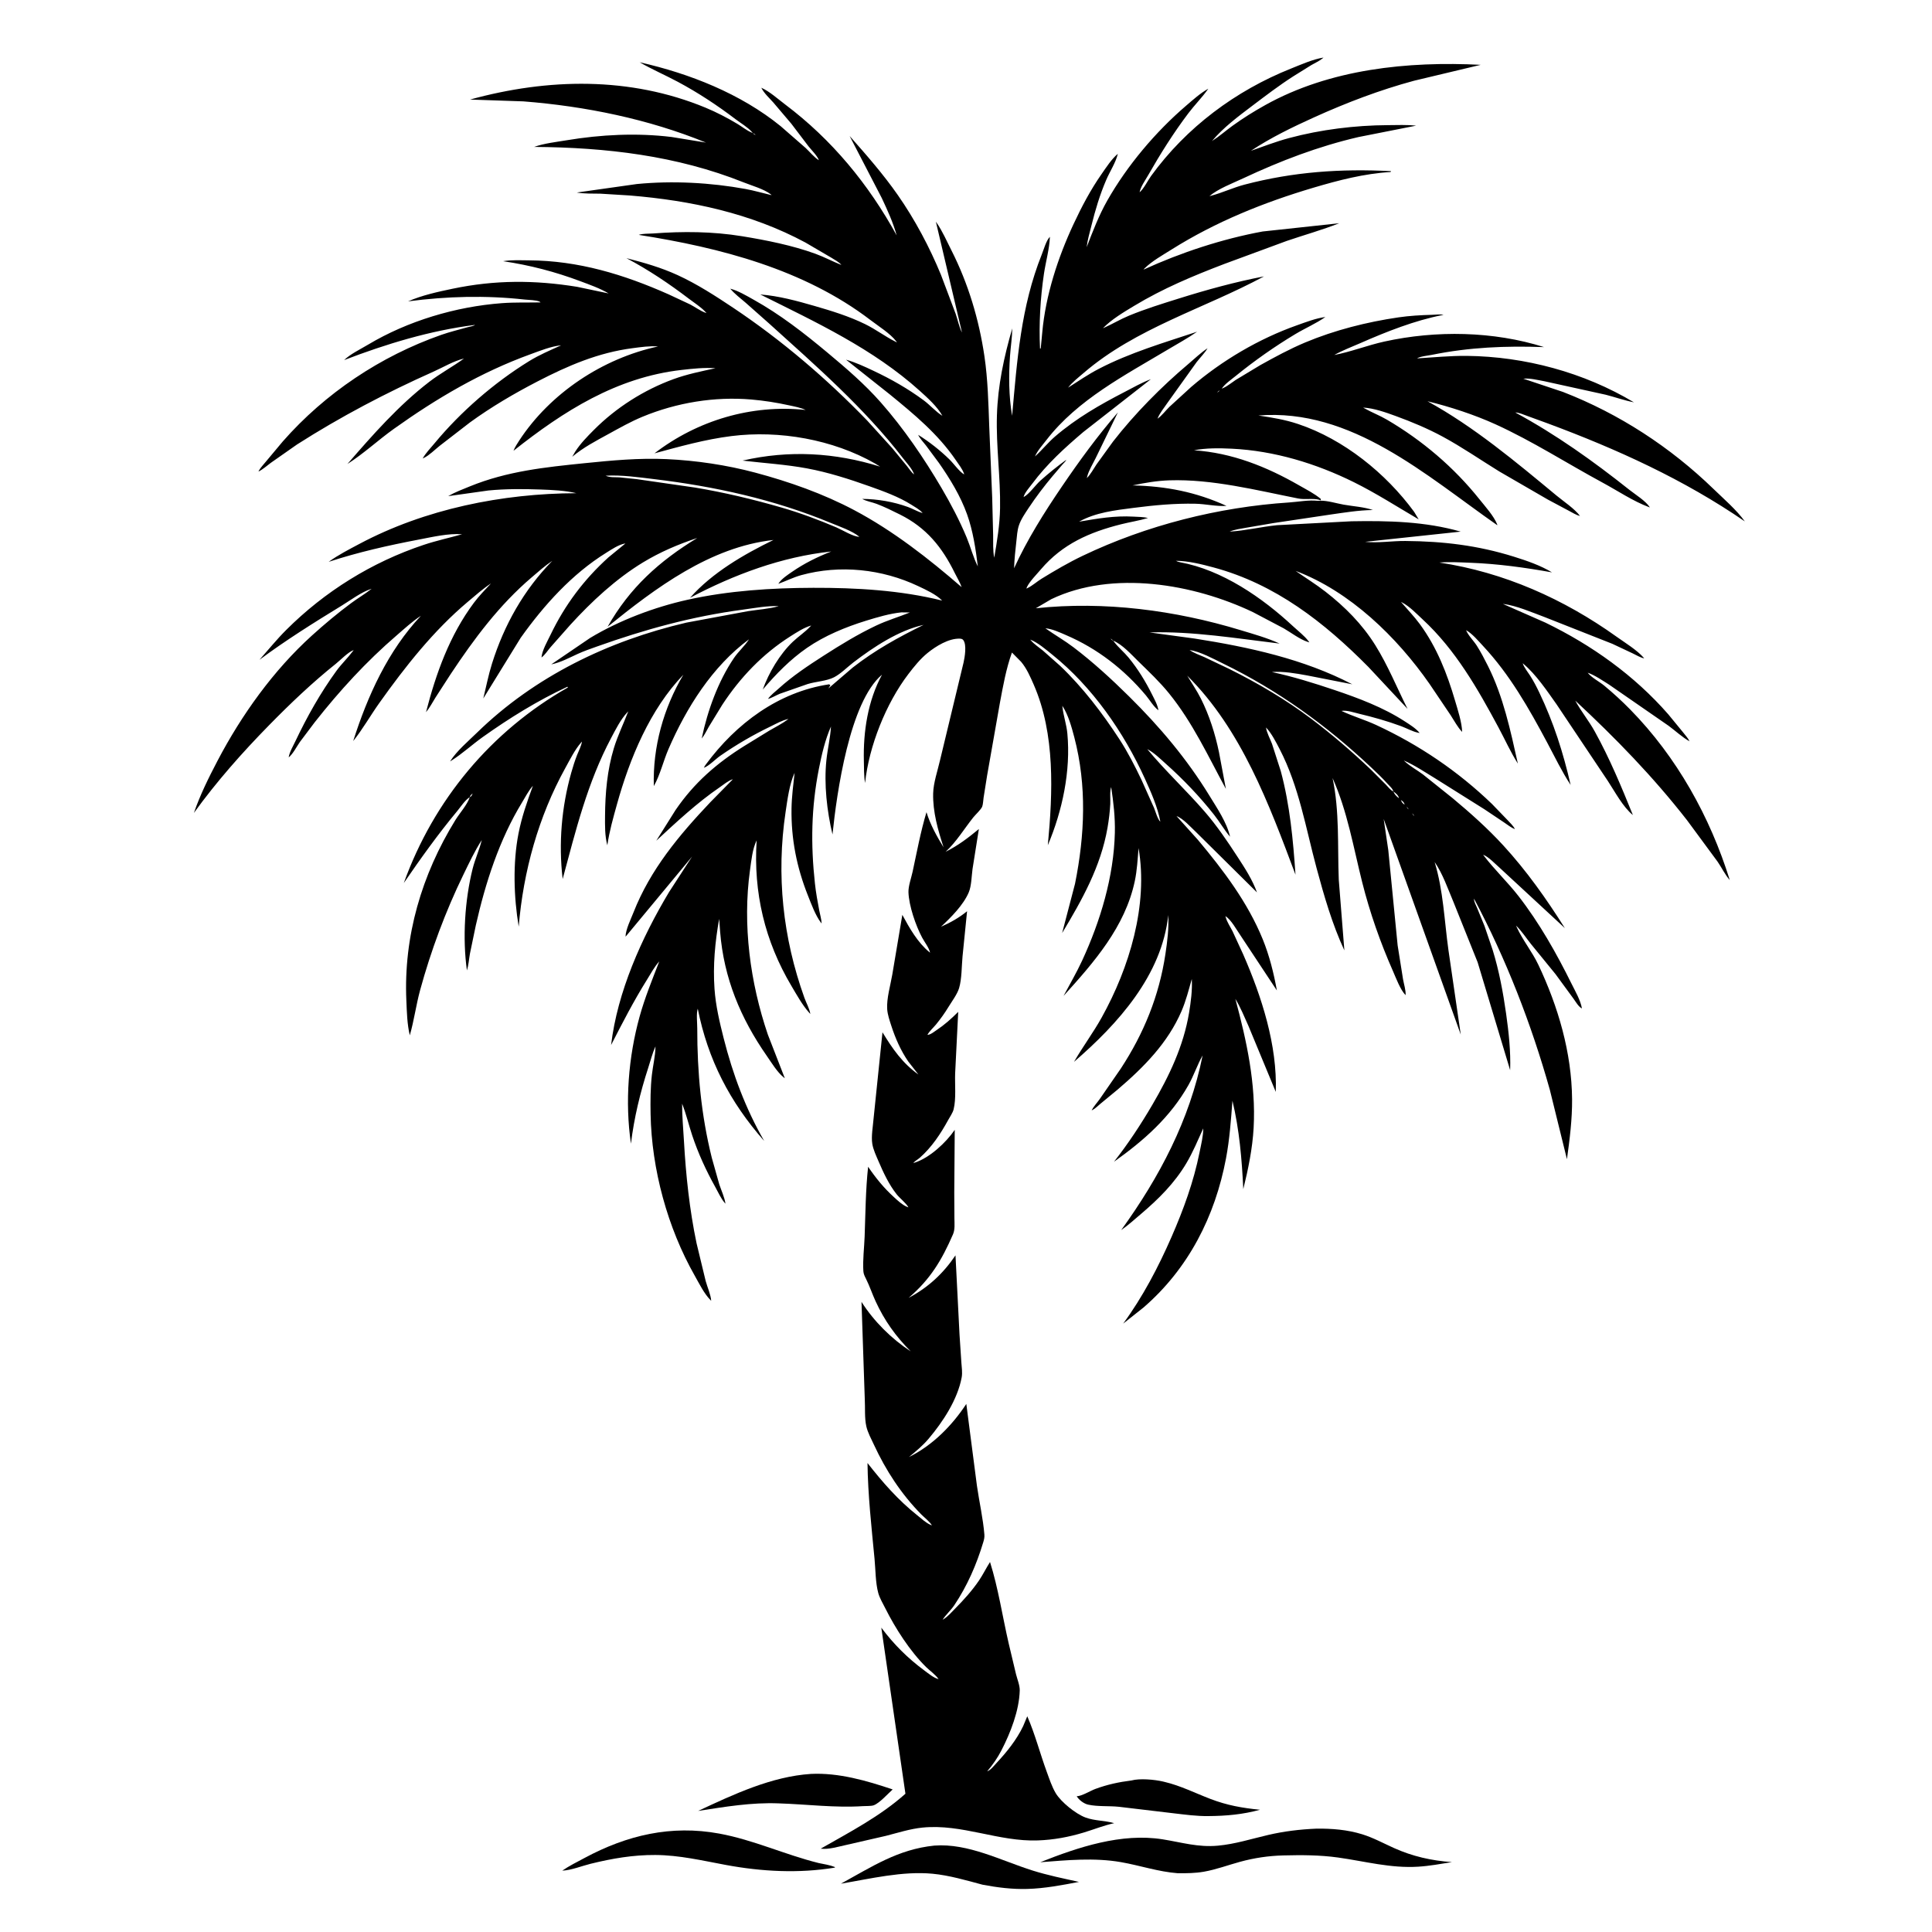 <svg version="1.1" xmlns="http://www.w3.org/2000/svg" style="display: block;" viewBox="0 0 2048 2048" width="1024" height="1024">
<path transform="translate(0,0)" fill="rgb(255,255,255)" d="M 0 0 L 0 2048 L 2048 2048 L 2048 0 L 0 0 z"/>
<path transform="translate(0,0)" fill="rgb(0,0,0)" d="M 1402.96 61.023 L 1404.99 60.028 L 1402.96 61.023 z"/>
<path transform="translate(0,0)" fill="rgb(0,0,0)" d="M 1402.96 61.023 L 1401.79 62.011 C 1398.42 64.802 1393.94 66.713 1390.17 68.932 L 1370.84 80.971 C 1355.88 90.561 1341.69 101.415 1327.51 112.121 C 1312.74 123.28 1296.7 135.218 1284.76 149.504 C 1292.4 144.67 1299.13 138.688 1306.43 133.395 C 1317.5 125.365 1329.31 118.014 1341.25 111.362 C 1409.92 73.121 1492.41 64.795 1569.64 68.72 L 1498.86 85.607 C 1462.59 95.4 1427.42 108.822 1393.21 124.29 C 1370.29 134.657 1346.98 145.929 1325.99 159.88 C 1339.43 155.17 1352.69 150.042 1366.47 146.35 C 1400.16 137.32 1436.35 132.855 1471.19 132.656 C 1481.12 132.599 1491.25 132.119 1501.13 133.204 L 1440.02 145.286 C 1397.16 155.251 1357.45 170.481 1317.72 189.082 C 1306.68 194.248 1291.21 200.077 1282.04 207.939 L 1280.01 208.995 L 1282.04 207.939 L 1283.95 207.451 C 1295.86 204.294 1307.24 198.856 1319.29 195.7 C 1371.21 182.096 1421.31 178.683 1474.64 181.435 L 1474 182.353 C 1446.07 184.011 1418.88 191.08 1392.14 199.013 C 1339.42 214.661 1288.61 235.142 1241.94 264.476 C 1232.61 270.339 1221.08 276.801 1213.23 284.543 L 1212.17 285.833 L 1211.01 286.765 L 1212.17 285.833 C 1251.68 267.74 1295.66 253.247 1338.47 245.382 L 1419.63 236.637 C 1401.6 243.763 1382.6 249.054 1364.24 255.307 L 1297.88 279.772 C 1264.46 292.557 1232.9 305.712 1202.15 324.284 C 1191.05 330.984 1178.15 338.633 1169.17 347.938 L 1168.08 348.872 L 1169.17 347.938 L 1170.81 347.215 C 1179.66 343.243 1187.87 338.283 1196.92 334.558 C 1214.17 327.457 1231.7 322.058 1249.48 316.479 C 1279.15 307.172 1309.35 298.854 1339.9 292.984 C 1276.5 327.16 1204.18 347.663 1148.81 395.28 C 1143.19 400.116 1136.74 405.069 1132.2 410.931 L 1131.18 411.995 L 1132.2 410.931 C 1143.01 404.056 1153.48 396.857 1164.88 390.939 C 1197.73 373.884 1233.95 363.217 1268.99 351.633 C 1259.02 358.568 1248.4 364.326 1237.99 370.55 C 1192.56 397.7 1142.27 423.685 1109.31 466.374 C 1105.12 471.801 1099.87 477.556 1097.09 483.839 L 1096 485 L 1095.2 485.995 L 1096 485 L 1097.09 483.839 L 1097.79 483.215 C 1105.01 476.679 1110.98 469.09 1118.42 462.692 C 1141 443.301 1165.84 429.075 1192.13 415.5 C 1201.38 410.721 1210.21 405.588 1220.01 401.941 L 1148.38 457.937 C 1128.59 474.762 1109.9 491.745 1094.29 512.649 C 1091.47 516.429 1086.08 522.333 1085.03 526.946 L 1084.19 527.995 L 1085.03 526.946 C 1091.04 523.781 1097.65 514.141 1102.95 509.401 C 1111.68 501.593 1120.84 494.255 1130.32 487.386 C 1129.63 489.109 1127.54 490.928 1126.32 492.337 L 1115.87 504.572 C 1106.84 515.355 1098.21 526.69 1090.44 538.411 C 1086.64 544.135 1082.14 550.636 1080 557.208 C 1078.29 562.429 1077.99 568.478 1077.37 573.927 C 1076.29 583.393 1075.28 592.838 1074.97 602.365 C 1088.83 572.001 1106.93 543.282 1125.66 515.73 C 1144.35 488.254 1163.26 462.36 1184.99 437.172 L 1161.48 485.591 C 1158.5 491.675 1154.23 498.512 1152.52 504.998 L 1152.08 506.801 L 1151.15 507.995 L 1152.08 506.801 C 1155.99 503.057 1159.25 496.846 1162.33 492.308 L 1179.92 468 C 1203.15 438.196 1231.09 409.975 1259.94 385.623 C 1266.54 380.05 1272.83 373.933 1280.05 369.164 C 1276.86 374.556 1272.24 379.001 1268.41 383.956 L 1237.35 427.333 C 1233.96 432.427 1229.11 438.147 1227.03 443.818 L 1226.01 444.995 L 1227.03 443.818 C 1231.32 440.935 1235.76 435.103 1239.5 431.405 L 1262.75 410.133 C 1295.41 382.135 1334.42 359.096 1375 344.759 C 1384.74 341.318 1394.68 337.436 1404.96 336.031 C 1395.25 342.847 1383.48 347.946 1373.2 354.105 C 1351.23 367.274 1329.67 382.449 1309.8 398.618 C 1305.14 402.404 1298.34 407.034 1295.1 411.995 L 1294 413 L 1292.96 413.947 C 1291.73 414.278 1291.15 415.118 1290.25 415.995 C 1291.38 415.635 1292.1 414.731 1292.96 413.947 L 1294 413 L 1295.1 411.995 L 1296.79 411.257 C 1301.43 409.147 1305.65 405.555 1309.9 402.755 L 1336 387.031 C 1351.41 378.452 1367.22 369.878 1383.5 363.053 C 1414.68 349.974 1449 341.301 1482.38 336.432 C 1494.35 334.686 1506.25 334.029 1518.32 333.706 C 1521.89 333.61 1526.82 332.899 1530.22 333.744 L 1529.04 333.968 C 1499.64 339.754 1469.79 351.55 1442.44 363.553 C 1433.12 367.646 1423.22 371.337 1414.35 376.32 C 1432.17 372.926 1449.6 366.004 1467.44 362.074 C 1522.33 349.986 1583.05 350.986 1636.78 367.947 C 1596.24 366.493 1557.62 368.06 1517.76 376.166 C 1514.06 376.918 1505.14 377.806 1502.13 379.92 C 1519.58 378.885 1537.29 377.058 1554.77 377.246 C 1616.37 377.907 1679.07 394.764 1732.03 426.478 C 1721.98 424.538 1712.13 420.984 1702.19 418.445 L 1637.25 404.161 C 1630.37 402.955 1621.7 400.657 1614.78 401.438 L 1656.91 415.502 C 1716.46 438.643 1770.59 473.928 1816.42 518.35 C 1827.34 528.943 1840.81 540.488 1849.59 552.711 C 1784.91 508.273 1714.36 476.231 1641 448.947 L 1618.49 440.738 C 1614.76 439.41 1610.24 437.304 1606.24 437.242 L 1604.01 436.128 L 1606.24 437.242 C 1649.66 460.785 1688.64 488.61 1727.28 519.291 C 1733.69 524.375 1744.71 531.098 1748.95 537.912 L 1748.1 537.611 C 1731.39 531.449 1714.69 520.183 1698.94 511.68 C 1661.14 491.258 1624.33 467.539 1585.23 449.756 C 1563.05 439.668 1536.98 431.124 1513.18 425.33 C 1562.13 452.112 1607.2 489.883 1650.04 525.378 C 1657.61 531.649 1669.09 539.19 1674.86 546.931 C 1670.91 546.075 1666.68 543.34 1663.06 541.451 L 1640.87 529.609 L 1589.28 499.744 C 1569.28 487.414 1549.77 473.913 1529.1 462.748 C 1513.29 454.215 1496.36 447.147 1479.5 440.997 C 1468.9 437.127 1456.36 432.652 1445 432.051 L 1444.01 431.25 L 1445 432.051 L 1446.48 432.893 C 1454.21 437.256 1462.56 440.391 1470.27 444.914 C 1507.71 466.878 1541.28 495.395 1568.33 529.315 C 1574.46 536.998 1583.36 546.746 1587.02 555.764 L 1587.24 556.795 C 1511.67 504.007 1432.63 432.495 1333.91 440.452 C 1348.54 442.63 1362.03 444.776 1376.13 449.5 C 1424.42 465.678 1469.1 501.677 1499.03 542.549 L 1503.86 550.551 C 1481.29 537.332 1458.56 522.72 1435.15 511.137 C 1394.9 491.226 1350.73 477.814 1305.74 475.634 C 1292.63 474.999 1278.62 474.816 1265.69 477.32 C 1305.85 480.003 1342.5 494.61 1377.12 514.513 C 1384.81 518.936 1393.41 523.227 1400.2 528.964 L 1400 530.303 L 1398.51 529.837 C 1391.84 527.94 1383.44 529.869 1376.19 528.434 C 1331.85 519.666 1285.09 507.713 1239.7 509.165 C 1226.63 509.583 1213.36 511.833 1200.59 514.544 C 1236.18 515.375 1267.64 521.477 1300.14 536.26 C 1289.56 537.01 1278.06 534.224 1267.27 533.985 C 1245.1 533.496 1223.58 535.54 1201.62 538.367 C 1182.03 540.891 1161.48 543.181 1143.88 552.992 C 1163.67 549.669 1181.28 546.513 1201.5 547.645 C 1206.58 547.929 1211.98 547.918 1216.94 549.074 C 1207.61 551.919 1197.93 553.348 1188.48 555.724 C 1154.88 564.168 1126.33 576.653 1103.46 603.453 C 1098.97 608.712 1091.67 616.126 1088.62 622.224 L 1088.04 623.953 L 1087.12 624.825 L 1088.04 623.953 L 1089.37 623.316 C 1094.51 620.78 1099.17 616.517 1104.09 613.487 C 1118.13 604.854 1132.71 596.32 1147.58 589.214 C 1215.4 556.79 1291.58 537.526 1366.51 532.624 C 1376.61 531.963 1387.12 529.77 1397 530.887 L 1399.73 530.737 C 1407.36 530.658 1416.75 533.601 1424.35 534.955 C 1434.18 536.706 1445.93 537.359 1455.31 540.641 C 1439.95 540.858 1425.25 543.341 1410.09 545.487 L 1349.59 554.529 L 1320.85 559.437 C 1315.35 560.416 1308.62 561.323 1303.5 563.519 C 1320.05 562.562 1337 558.422 1353.64 556.719 L 1432.63 552.574 C 1471.37 551.883 1510.86 552.769 1548.4 563.541 L 1447.07 574.368 C 1460.88 575.825 1475.68 573.338 1489.71 573.455 C 1529.77 573.787 1566.35 578.082 1604.75 590.091 C 1618.38 594.352 1632.93 599.306 1645.17 606.741 C 1616.29 601.593 1587.9 597.674 1558.52 596.539 C 1547.74 596.122 1536.5 595.469 1525.75 596.322 C 1594.08 606.558 1657.77 634.936 1713.72 674.999 C 1722.68 681.412 1735.1 688.928 1742.33 697.137 L 1742.87 697.889 C 1738.85 697.081 1734.51 694.438 1730.81 692.654 L 1709.14 682.46 L 1637.35 654.13 C 1623.65 649.063 1607.56 641.93 1593.11 640.138 L 1590.01 639.005 L 1593.11 640.138 L 1594.59 640.818 L 1638.14 659.982 C 1687.31 683.831 1732.35 715.902 1768.39 757.145 L 1783.87 776 C 1786.19 779.013 1789.38 782.405 1791 785.812 C 1783.31 781.596 1775.99 774.666 1768.86 769.425 L 1705.71 725.743 C 1698.54 721.294 1690.97 715.928 1683.03 713.082 L 1681.09 711.932 L 1680.02 711.186 L 1681.09 711.932 L 1683.03 713.082 C 1686.8 718.171 1695.58 722.669 1700.61 726.846 C 1710.16 734.768 1719.43 743.268 1728.11 752.121 C 1777.49 802.448 1812.71 865.787 1833.62 932.861 C 1828.78 927.576 1824.9 919.412 1820.71 913.393 L 1788.35 869.486 C 1752.3 823.274 1712.69 782.529 1669.84 742.689 C 1675.9 753.963 1684.28 764.082 1690.52 775.381 C 1706.39 804.104 1718.63 833.626 1730.93 863.978 C 1720.49 855.601 1711.8 839.129 1704.38 827.858 L 1650.03 746.632 C 1640.05 732.526 1628.1 714.736 1614.78 703.637 L 1614.09 703.081 L 1613.07 701.933 L 1612.24 701.005 L 1613.07 701.933 L 1614.09 703.081 C 1615.64 707.632 1619.45 712.262 1622.06 716.341 C 1625.73 722.091 1628.8 728.001 1631.73 734.147 C 1646.94 766.04 1657.04 797.69 1664.94 832.071 C 1655.6 817.874 1648.04 802.088 1640.04 787.097 C 1620.75 750.932 1600.36 714.994 1572.2 684.866 C 1567.05 679.347 1560.66 671.667 1554.11 668.023 L 1553.07 666.946 L 1552.17 666.105 L 1553.07 666.946 L 1554.11 668.023 C 1556.2 673.388 1562.27 679.423 1565.47 684.458 C 1569.82 691.3 1573.64 698.664 1577.27 705.904 C 1593.59 738.418 1601.12 774.213 1609 809.427 C 1601.2 797.102 1595.44 784.148 1588.57 771.343 C 1566.43 730.094 1542.87 688.794 1508.21 656.728 C 1501.76 650.759 1494.29 642.884 1486.57 638.812 L 1485.11 638.084 L 1483.96 637.053 L 1482.26 636.005 L 1483.96 637.053 L 1485.11 638.084 C 1491.83 645.934 1499.09 653.392 1505.2 661.739 C 1523.13 686.221 1534.05 714.118 1542.52 743.065 C 1545.34 752.695 1549.69 765.82 1549.92 775.859 C 1545.08 770.84 1541.64 764.089 1537.8 758.24 L 1515.4 725.013 C 1480.77 675.297 1430.98 626.819 1373.42 605.184 C 1383.92 612.556 1394.86 619.275 1404.99 627.159 C 1425.75 643.32 1443.9 661.541 1457.9 683.969 C 1471.24 705.326 1480.76 728.969 1492.05 751.423 L 1450.55 706.992 C 1403.75 659.672 1351.91 619.147 1286.5 601.534 C 1273.85 598.128 1259.65 594.549 1246.5 594.479 C 1247.92 595.184 1249.22 595.689 1250.79 595.975 C 1295.55 604.133 1338.05 633.507 1370.8 663.965 C 1376 668.802 1382.84 674.037 1387.05 679.652 L 1387.98 680.934 L 1386.31 680.448 C 1377.85 677.776 1368.7 670.639 1360.86 666.104 L 1328.22 648.906 C 1265.41 618.964 1179.49 604.038 1114.47 635.124 L 1097.98 644.794 C 1170.55 637.019 1245.66 646.874 1315.23 668.036 C 1329.13 672.263 1343.24 676.164 1356.47 682.216 C 1311.08 676.804 1264.26 668.965 1218.49 670.39 L 1266.44 676.909 C 1323.71 685.91 1381.74 698.446 1433.47 725.369 L 1385.49 715.965 C 1373.58 713.806 1360.34 711.445 1348.22 712.378 C 1370.71 717.225 1392.68 724.054 1414.47 731.4 C 1440.12 740.048 1466.46 749.922 1489.25 764.762 C 1494.6 768.246 1500.83 772.046 1504.9 777.005 L 1503.23 776.687 C 1497.26 775.464 1491.23 771.985 1485.48 769.859 C 1470.69 764.395 1455.66 760.165 1440.33 756.515 C 1434.77 755.192 1427.67 752.65 1422 753.598 C 1433.79 759.213 1446.75 762.95 1458.74 768.5 C 1504.26 789.586 1545.45 817.451 1581.61 852.284 L 1598.06 869.33 C 1600.61 872.111 1604.27 875.499 1605.87 878.875 C 1602.01 877.528 1597.96 874.203 1594.53 871.916 L 1573.4 857.774 L 1521.36 825.116 C 1510.64 818.614 1499.58 811.15 1488.12 806.125 L 1486.09 804.911 L 1485.01 804.143 L 1486.09 804.911 L 1488.12 806.125 L 1489.18 807.136 C 1494.71 812.3 1502.24 816.342 1508.37 820.921 L 1539.84 846.111 C 1558.53 861.66 1577.08 878.238 1593.53 896.159 C 1618.33 923.185 1639.29 952.878 1658.82 983.841 L 1589.81 919.989 C 1585.04 915.871 1578.02 908.247 1572.15 906.043 L 1571.15 905.067 L 1572.15 906.043 L 1572.83 906.953 C 1584.13 921.781 1597.88 934.798 1609.43 949.585 C 1631.63 978.026 1650.02 1010.7 1666 1043 C 1669.97 1051.02 1675.38 1060.17 1676.91 1068.98 C 1673.38 1067.36 1670.33 1061.89 1667.99 1058.67 L 1648.94 1032.66 L 1622.99 1000.82 C 1617.77 994.324 1613.08 986.957 1607.09 981.173 L 1606.08 979.927 L 1605.25 979.005 L 1606.08 979.927 L 1607.09 981.173 L 1607.87 982.951 C 1614.13 996.696 1624.14 1008.84 1630.69 1022.65 C 1651.7 1066.95 1666.05 1115.81 1666.47 1165.11 C 1666.65 1186.37 1663.95 1207.77 1661.02 1228.8 L 1642.89 1155.24 C 1623.41 1085.86 1596.43 1016.24 1562.5 952.6 C 1562.5 956.067 1564.36 959.071 1565.7 962.228 L 1573.63 981.551 L 1582.35 1007.21 C 1589.08 1029.02 1593.35 1051.99 1596.54 1074.56 C 1599.32 1094.29 1601.52 1114.48 1600.82 1134.43 L 1566.37 1020.09 L 1540.63 955.897 C 1534.64 941.844 1529.48 926.393 1520.78 913.804 C 1529.97 943.97 1531.06 975.906 1535.39 1007 L 1548.46 1096.69 L 1466.76 868.146 L 1471.66 901.321 L 1481.56 1002.18 L 1487.27 1038.02 C 1488.19 1043.27 1490.34 1049.66 1489.98 1054.95 C 1484.3 1049.02 1479.93 1036.96 1476.58 1029.37 C 1463.23 999.167 1452.03 967.232 1443.97 935.169 C 1434.69 898.293 1428.24 859.663 1412.56 824.756 C 1420.1 860.074 1417.75 896.591 1419.15 932.479 L 1425.08 1007.45 C 1412.21 979.771 1403.5 949.483 1395.58 920.065 C 1384.08 877.355 1377.05 833.858 1356.52 794.172 C 1352.52 786.445 1347.99 777.506 1342.04 771.138 L 1341.19 770.005 L 1342.04 771.138 C 1342.69 776.516 1346.45 783.34 1348.38 788.5 L 1357.7 817.489 C 1367.33 853.379 1370.76 890.288 1373.28 927.215 C 1345.34 852.729 1316.06 773.384 1258.52 716.256 C 1263.37 724.345 1268.73 732.056 1272.97 740.5 C 1281.94 758.344 1288.09 777.727 1292.15 797.254 L 1299.48 836.26 C 1280.64 801.558 1264.37 766.081 1239.3 735.096 C 1229.49 722.965 1217.99 712.107 1206.84 701.22 C 1199.27 693.829 1189.83 683.187 1180.04 679.116 C 1179.13 678.315 1178.38 677.398 1177.22 677.033 C 1178.16 677.923 1178.77 678.75 1180.04 679.116 L 1181.13 680.576 C 1185.64 686.464 1191.59 691.317 1196.32 697.063 C 1206.19 709.035 1214.52 722.647 1221.39 736.513 C 1223.98 741.738 1227.07 747.088 1227.96 752.902 C 1223.18 749.568 1218.63 741.848 1214.8 737.253 C 1191.65 709.546 1163.21 687.461 1130.02 673.232 C 1123.24 670.328 1115.57 666.662 1108.16 666.02 L 1106.01 665.038 L 1108.16 666.02 L 1108.83 666.498 C 1118.52 673.276 1128.56 679.018 1138.06 686.234 C 1158.91 702.079 1178.23 719.847 1196.85 738.237 C 1229.45 770.452 1258.15 804.45 1282.13 843.591 C 1290.06 856.534 1300.61 872.003 1303.9 886.955 C 1297.74 879.709 1292.89 871.21 1286.98 863.705 C 1271.7 844.296 1254.1 825.899 1235.66 809.493 C 1229.67 804.163 1223.27 797.785 1216.14 794.099 L 1215 793 L 1214.01 792.11 L 1215 793 L 1216.14 794.099 C 1235.21 817.114 1257.33 837.658 1276.9 860.222 C 1289.98 875.307 1301.14 891.84 1312 908.549 C 1319.8 920.528 1327.55 932.45 1332.45 945.975 L 1267.97 882.164 C 1262.32 876.942 1254.27 867.618 1247.16 865.081 L 1246.07 864.051 L 1247.16 865.081 L 1269.72 890.143 C 1296.77 922.432 1322.56 956.422 1338.58 995.713 C 1345.54 1012.79 1350.31 1031.74 1353.53 1049.91 L 1314.98 991.615 C 1310.62 985.357 1305.29 975.218 1299 971.083 L 1298.16 970.005 L 1299 971.083 L 1299.4 972.585 C 1300.78 977.532 1304.17 982.465 1306.51 987.073 L 1317.85 1011.71 C 1337.4 1056.4 1354.12 1108 1352.37 1157.43 L 1323.38 1087.47 C 1319.08 1077.9 1314.97 1067.77 1309.52 1058.81 C 1321.55 1103.59 1331.49 1148.84 1328.9 1195.56 C 1327.69 1217.41 1323.17 1239.32 1317.94 1260.52 C 1316.45 1228.95 1313.79 1197.62 1306.44 1166.81 C 1304.86 1187.45 1303.47 1207.49 1299.63 1227.89 C 1288.03 1289.44 1259.76 1344.93 1212.04 1386.12 L 1190.61 1403.08 C 1211.33 1374.86 1228 1342.99 1241.98 1310.95 C 1254.58 1282.06 1265.3 1252.77 1271.52 1221.78 C 1273.09 1213.94 1275.57 1204.07 1275.5 1196.13 C 1269.82 1208.59 1264.59 1221.29 1257.58 1233.09 C 1245 1254.27 1228.26 1270.87 1209.64 1286.72 C 1202.76 1292.57 1195.91 1298.79 1188.5 1303.96 C 1229.1 1247.77 1261.04 1187.31 1274.84 1118.77 C 1269.11 1128.85 1265.55 1140.04 1259.82 1150.19 C 1240.6 1184.27 1212.37 1209.18 1180.86 1231.51 C 1195.86 1212.47 1209.37 1191.92 1221.59 1171.02 C 1239.5 1140.4 1254.58 1108.88 1260.45 1073.63 C 1262.34 1062.24 1264.04 1049.3 1263.35 1037.78 C 1260.12 1049.14 1257.17 1060.88 1252.5 1071.75 C 1237.98 1105.55 1212.46 1131.29 1184.92 1154.83 L 1166.52 1170.01 C 1164.09 1171.98 1161.2 1174.96 1158.48 1176.42 L 1157.17 1176.97 C 1159.28 1172.88 1163.12 1168.79 1165.82 1164.96 L 1188.11 1132.7 C 1212.53 1095.39 1228.71 1055.69 1235.37 1011.47 C 1237.45 997.692 1239.14 983.961 1238.41 970.005 C 1231.66 1033.87 1185 1085.44 1138.49 1125.61 C 1147.71 1109.61 1158.79 1094.85 1167.8 1078.64 C 1197.19 1025.78 1217.31 959.536 1206.92 899 C 1205.94 910.711 1205.36 922.54 1202.92 934.056 C 1192.61 982.566 1159.74 1020.02 1127.4 1055.73 C 1133.99 1043.33 1141.1 1031.25 1147 1018.5 C 1166.45 976.504 1180.71 929.204 1181.79 882.753 C 1182.18 866.325 1180.34 850.51 1177.88 834.319 C 1176.21 839.406 1177.23 846.833 1176.94 852.261 C 1176.48 860.732 1175.46 869.145 1174.01 877.5 C 1166.84 918.645 1147.16 953.737 1125.91 989.061 L 1139.58 936.764 C 1149.94 885.194 1152.22 832.897 1138.83 781.639 C 1135.97 770.695 1132.39 757.661 1126.12 748.196 L 1125.01 746.005 L 1126.12 748.196 L 1126.28 749.718 C 1127.35 759.029 1130.55 767.979 1131.44 777.512 C 1135.16 817.2 1126.18 859.509 1110.74 895.967 C 1116 840.169 1118.69 778.247 1095.81 725.776 C 1092.16 717.426 1088.37 708.664 1082.49 701.616 L 1072.7 691.708 C 1066.47 709.02 1063.33 726.974 1059.95 745 L 1046.37 822.11 L 1042.64 845.588 C 1042.21 848.307 1042.13 852.552 1041.17 855.047 C 1039.97 858.165 1033.98 863.629 1031.71 866.475 C 1022.1 878.56 1013.77 892.441 1002.41 902.922 C 1015.78 896.204 1026.17 888.262 1037.64 878.813 L 1030.92 921.188 C 1029.89 928.669 1029.83 939.111 1026.9 946 C 1021.15 959.483 1008.1 972.462 997.498 982.389 C 1007.37 978.082 1016.79 972.778 1025.14 965.949 L 1020.31 1014 C 1019.34 1024.32 1019.6 1037.55 1016.69 1047.39 C 1014.76 1053.92 1008.94 1061.61 1005.35 1067.52 C 1001.38 1074.06 997.054 1080.07 992.217 1086 C 989.704 1089.07 984.764 1093.55 983.118 1097.03 L 982.138 1097.89 L 983.118 1097.03 L 984.441 1096.78 C 987.276 1096.14 990.125 1093.77 992.508 1092.18 C 1001.32 1086.3 1008.26 1080.09 1015.75 1072.61 L 1012.49 1137.93 C 1012.07 1149.63 1013.69 1164.77 1010.86 1176 C 1009.92 1179.72 1007 1183.79 1005.15 1187.18 C 997.124 1201.86 987.685 1216.14 975.023 1227.28 C 973.096 1228.98 969.564 1230.94 968.092 1232.88 L 966.005 1233.89 L 968.092 1232.88 L 969.821 1232.37 C 985.537 1227.3 1002.94 1211.1 1012.06 1197.69 L 1011.56 1264.29 L 1011.72 1291.55 C 1011.76 1297.22 1012.48 1303.21 1010.19 1308.5 C 998.319 1335.83 986.115 1356.2 963.144 1375.81 C 983.893 1364.78 999.772 1350.1 1012.86 1330.72 L 1017.15 1415.01 L 1019.08 1444.11 C 1019.43 1449.25 1020.37 1455.05 1019.42 1460.12 C 1015.06 1483.58 999.519 1507.21 984.417 1525.07 C 978.185 1532.44 970.963 1538.42 963.523 1544.52 C 988.465 1532.21 1009.18 1511.28 1024.33 1488.22 L 1035.6 1575.04 C 1038.06 1592.07 1042.08 1609.58 1043.48 1626.66 C 1043.74 1629.74 1043.11 1632.09 1042.24 1635 C 1035.13 1658.6 1025.39 1680.96 1011.64 1701.52 C 1007.98 1706.99 1002.61 1711.63 999.204 1717 L 998.236 1717.99 L 999.204 1717 L 1000.63 1716.14 C 1004.88 1713.44 1008.77 1708.91 1012.36 1705.3 C 1021.38 1696.21 1030.39 1686.23 1037.6 1675.66 C 1041.96 1669.27 1045.3 1662.29 1049.46 1655.79 C 1058.25 1683.65 1062.67 1713.63 1069.26 1742.13 L 1077.04 1774.82 C 1078.34 1779.94 1081.12 1786.76 1080.97 1791.99 C 1080.36 1813.38 1071.2 1836.78 1061.5 1855.58 C 1057.46 1863.4 1052.18 1871.02 1046.45 1877.69 C 1050.13 1876.41 1053.61 1871.8 1056.23 1869 C 1067.22 1857.23 1077.61 1844.35 1084.6 1829.74 L 1088.95 1819.32 C 1097.27 1838.37 1102.45 1858.78 1109.63 1878.28 C 1112.36 1885.71 1115.05 1894.03 1119.12 1900.85 C 1124.77 1910.32 1140.4 1922.81 1150.57 1926.6 C 1160.62 1930.34 1171.11 1929.67 1181.06 1932.64 C 1169.8 1935.1 1159.65 1939.29 1148.68 1942.59 C 1132.73 1947.39 1117.08 1950.29 1100.38 1950.92 C 1058.58 1952.49 1019.76 1933.13 977.858 1937.32 C 964.759 1938.63 951.707 1942.87 938.977 1946.11 L 896.453 1955.85 C 888.136 1957.65 878.439 1960.73 870 1959.65 C 900.907 1942 932.983 1925.37 959.789 1901.43 L 934.223 1725.4 C 947.501 1743.09 962.123 1757.7 979.945 1770.85 C 984.208 1774 989.735 1778.66 994.91 1779.96 L 995.995 1780.83 L 994.91 1779.96 C 991.996 1775.46 985.725 1771.09 981.817 1767.26 C 964.59 1750.37 949.063 1726.05 938.277 1704.52 C 935.788 1699.56 932.471 1694.03 930.999 1688.67 C 928.026 1677.84 928.134 1663.83 927.053 1652.5 C 923.83 1618.74 920.015 1584.8 919.586 1550.87 C 935.506 1571.21 951.904 1590.01 972.203 1606.17 C 976.405 1609.52 981.316 1614.13 986.174 1616.28 L 987.88 1617 L 989 1618 L 989.995 1618.81 L 989 1618 L 987.88 1617 C 985.764 1613.18 979.662 1608.46 976.541 1605.29 C 955.276 1583.67 939.021 1558.71 926.311 1531.27 C 923.48 1525.16 919.839 1518.57 918.344 1512.01 C 916.321 1503.14 917.22 1492.27 916.696 1483.12 L 913.227 1380.04 C 926.429 1400.78 944.933 1419.1 965.433 1432.53 C 949.51 1416.59 937.623 1399.95 928.164 1379.4 C 924.572 1371.6 921.834 1363.26 918.009 1355.61 C 916.665 1352.93 915.396 1350.57 915.2 1347.5 C 914.436 1335.53 916.105 1322.88 916.543 1310.87 C 917.442 1286.23 917.573 1261.33 920.243 1236.82 C 928.461 1248.88 936.955 1259.34 947.797 1269.18 C 951.655 1272.68 956.313 1277.09 961.157 1279.16 L 962.98 1279.87 L 964.736 1280.99 L 962.98 1279.87 C 960.666 1275.46 953.892 1270.28 950.531 1266.05 C 942.349 1255.75 936.416 1243 931.26 1230.98 C 928.827 1225.3 925.68 1218.69 924.679 1212.58 C 923.358 1204.52 925.413 1193.67 926.059 1185.41 L 935.462 1094.27 C 946.149 1111.78 956.531 1126.86 973.559 1139.04 L 962.806 1125.25 C 954.867 1113.75 949.089 1100.57 944.805 1087.31 C 943.021 1081.79 940.853 1075.58 940.464 1069.77 C 939.707 1058.42 943.947 1044.32 945.877 1033 L 956.513 969.781 C 964.023 983.721 972.811 999.241 985.272 1009.37 L 985.922 1009.88 L 986.753 1010.82 L 985.922 1009.88 C 984.754 1004.51 980.108 998.759 977.5 993.883 C 970.725 981.215 963.465 960.087 963.003 945.802 C 962.794 939.33 966.008 930.52 967.385 924.139 C 971.957 902.951 975.872 881.735 982.11 860.938 C 986.099 874.049 993.063 886.548 1000.2 898.174 C 994.237 879.741 988.74 860.678 989.185 841.067 C 989.441 829.758 993.956 816.889 996.475 805.857 L 1021.46 702.134 C 1022.72 696.312 1024.91 683.496 1021.12 678.524 C 1020.21 677.33 1018.97 677.071 1017.5 677.007 C 1005.84 676.498 991.981 685.079 983.328 692.114 C 975.555 698.433 968.999 706.571 962.941 714.5 C 939.208 745.565 921.068 791.075 917.01 830.015 C 915.714 822.366 915.917 814.273 915.729 806.523 C 914.973 775.487 919.981 742.719 934.971 715.178 L 935.993 714.094 L 934.971 715.178 C 900.55 744.091 886.982 840.684 882.477 884.571 C 876.569 859.642 873.349 831.358 876.009 805.819 C 877.236 794.037 880.227 781.812 880.87 770.124 L 881.777 768.005 L 880.87 770.124 C 874.661 784.12 871.007 799.986 868.057 814.953 C 859.916 856.253 859.317 894.778 863.862 936.553 C 864.909 946.183 866.64 955.715 868.457 965.225 C 869.277 969.517 870.817 974.586 870.947 978.93 L 869.958 977.654 C 864.324 970.135 859.925 958.084 856.457 949.374 C 844.542 919.453 838.54 889.277 839.045 857.001 C 839.242 844.42 840.944 831.733 842.314 819.235 C 836.858 830.793 834.672 847.914 832.764 860.698 C 822.763 927.706 829.799 993.889 852.697 1057.69 C 854.626 1063.07 858.139 1069.3 858.988 1074.84 L 857.735 1073.47 C 850.533 1065.44 844.555 1054.56 839.043 1045.29 C 810.696 997.588 798.542 946.166 802.069 890.833 C 797.59 899.991 796.41 912.394 795.01 922.5 C 787 980.356 795.17 1041.58 813.949 1096.7 L 831.939 1142.98 L 830.679 1142.01 C 823.922 1136.6 817.928 1126.61 812.889 1119.37 C 784.945 1079.22 767.265 1036.72 763.356 987.697 L 762.355 974.009 C 757.958 998.68 755.648 1023.26 757.419 1048.34 C 758.669 1066.05 762.743 1083.28 767.08 1100.44 C 776.806 1138.91 790.339 1175.05 810.068 1209.47 C 773.622 1168.1 750.445 1123.41 739.655 1069.25 C 737.96 1074.49 739.126 1084.37 739.12 1090.08 C 739.071 1136.54 743.276 1182.15 754.541 1227.32 L 762.478 1255.47 C 764.581 1261.85 768.158 1269.43 769 1275.96 L 768.102 1274.95 C 764.197 1270.39 761.166 1263.57 758.224 1258.29 C 748.397 1240.67 740.147 1222.69 733.759 1203.53 C 730.06 1192.44 727.401 1180.74 723.055 1169.94 C 723.019 1183.22 724.278 1196.4 725.025 1209.65 C 727.077 1246.01 730.901 1282.2 738.377 1317.89 L 748.035 1357.87 C 749.804 1364.37 753.413 1372.23 753.897 1378.87 L 752.948 1377.93 C 746.272 1371.13 741.183 1360.6 736.5 1352.36 C 707.637 1301.56 690.726 1239.42 689.655 1181.04 C 689.402 1167.26 689.468 1153.2 691.013 1139.5 C 692.106 1129.81 694.567 1119.98 694.803 1110.25 L 694.818 1109.23 L 695.747 1108.01 L 694.818 1109.23 C 691.599 1116.35 689.593 1124.44 687.161 1131.89 C 678.69 1157.84 672.074 1185.25 668.836 1212.36 C 662.349 1168.24 666.115 1120.43 678.038 1077.5 C 683.619 1057.4 691.372 1038.53 698.854 1019.14 L 699.758 1018 L 698.854 1019.14 C 693.66 1024.82 689.799 1032.19 685.712 1038.73 C 671.696 1061.15 659.839 1084.26 647.787 1107.75 C 654.44 1051.4 680.177 994.165 709.174 945.701 L 733.672 907.949 L 664.218 991.642 L 663.081 992.876 C 663.276 985.205 668.691 974.436 671.539 967.184 C 689.389 921.735 719.798 885.423 752.964 850.391 L 776.305 826.646 L 776.853 826.023 L 778 825 L 778.995 824.148 L 778 825 L 776.853 826.023 C 772.108 827.389 767.068 831.717 762.945 834.533 C 739.031 850.868 716.948 871.517 695.696 891.166 L 716.122 858.652 C 735.761 829.905 759.78 808.986 789.164 790.661 L 815.658 774.399 C 822.134 770.611 829.018 767.2 835.033 762.711 L 835.797 762.125 L 836.995 761.207 L 835.797 762.125 C 829.283 763.451 822.931 767.126 816.951 770.012 C 798.224 779.05 780.555 789.331 763.478 801.194 C 758.408 804.716 751.662 811.885 746.108 813.909 C 746.736 812.379 747.555 811.283 748.532 809.966 C 780.334 767.083 824.996 733.489 879 725.378 L 880.237 726.5 L 878.075 729.814 L 876.977 730.966 L 876.045 731.995 L 876.977 730.966 L 878.075 729.814 L 903.924 707.638 C 927.653 689.092 952.156 675.632 979.035 662.399 C 952.637 668.22 926.028 685.857 904.727 702.127 C 898.238 707.084 891.251 714.27 884.126 717.937 C 876.18 722.027 864.838 722.423 856.124 725.118 L 826.673 735.416 C 822.561 737.074 818.329 739.791 814.109 740.892 C 816.719 737.016 821.744 733.226 825.261 730.035 C 839.973 716.687 856.457 705.733 873.126 695.032 C 891.193 683.434 909.191 672.431 928.617 663.2 C 940.343 657.627 952.538 654.08 964.5 649.254 L 955.506 649.143 C 943.222 650.372 929.81 654.354 918.038 657.99 C 896.477 664.65 874.142 673.846 855.509 686.72 C 837.607 699.087 822.631 714.501 808.559 730.958 C 814.884 713.197 826.696 693.309 840.431 680.282 C 846.282 674.733 853.389 670.048 858.845 664.207 L 859.895 663.06 L 860.995 662.179 L 859.895 663.06 C 852.143 665.298 844.62 670.243 837.844 674.545 C 808.423 693.224 784.753 717.989 765.672 747.052 L 751.326 770.5 C 748.966 774.569 746.834 779.238 743.833 782.863 C 749.967 753.425 761.137 722.44 778.041 697.5 C 782.777 690.513 789.609 684.641 793.982 677.674 C 755.041 706.481 727.664 750.15 708.639 794.001 C 703.139 806.678 699.837 821.376 693.079 833.296 C 691.836 791.909 703.357 750.679 724.377 715.243 C 688.971 751.946 667.451 804.146 653.956 852.768 C 650.001 867.016 645.891 881.381 643.799 896.046 C 641.091 885.961 641.29 875.109 641.368 864.716 C 641.549 840.661 643.686 816.303 650.697 793.193 C 654.818 779.61 660.947 767.258 665.973 754.087 L 666.995 752.251 L 665.973 754.087 L 664.692 755.413 C 657.87 762.719 652.523 773.437 647.846 782.252 C 622.644 829.756 610.325 880.328 596.441 931.794 C 592.006 893.993 595.256 855.595 605.58 818.993 C 607.38 812.611 609.393 806.291 611.813 800.117 C 613.513 795.781 616.218 790.734 616.889 786.122 L 617.765 785.005 L 616.889 786.122 L 615.88 787.245 C 609.352 794.712 604.012 805.519 599.233 814.176 C 570.799 865.682 554.702 923.704 549.855 982.312 C 544.615 951.071 543.516 914.83 549.596 883.696 C 553.053 865.999 558.723 849.862 564.897 833.027 L 566 831 L 567.067 829.074 L 567.791 828.01 L 567.067 829.074 L 566 831 L 564.897 833.027 L 564.31 833.689 C 559.987 838.723 556.875 844.899 553.426 850.55 C 529.267 890.126 514.575 935.841 504.408 980.783 L 498.13 1011.01 C 497.11 1016.78 496.708 1023.13 494.96 1028.69 C 490.166 994.618 492.684 954.196 500.997 920.941 C 503.585 910.589 508.233 900.728 510.687 890.483 C 503.149 902.146 497.21 914.889 491.134 927.357 C 472.309 965.983 456.653 1008.12 445.347 1049.56 C 441.029 1065.39 438.931 1081.82 434.399 1097.5 C 431.57 1085.65 431.302 1072.98 430.758 1060.83 C 427.7 992.593 447.027 927.189 482.751 869.258 C 487.306 861.871 495.288 853.132 497.982 845.026 C 500.141 843.926 500.017 843.153 501.034 841.04 L 502 840 L 502.927 838.933 L 503.76 838.005 L 502.927 838.933 L 502 840 L 501.034 841.04 C 499.431 842.539 498.63 842.874 497.982 845.026 C 492.912 848.128 488.615 855.011 484.747 859.667 C 464.345 884.22 446.089 909.751 428.049 936.048 C 459.78 847.968 520.595 774.995 601.98 728.77 L 601.5 727.97 C 569.883 742.671 539.979 761.183 511.611 781.388 C 500.519 789.288 490.112 798.957 478.665 806.155 L 477.155 807.089 L 477.319 806.755 C 484.201 795.992 496.482 785.58 505.615 776.673 C 566.717 717.079 644.832 679.325 727.549 660.017 L 792.921 647.86 C 803.56 646.184 815.194 645.488 825.5 642.564 C 813.416 641.94 799.623 644.637 787.567 646.241 C 733.561 653.425 683.835 667.144 632.618 685.387 C 625.85 687.797 619.084 690.128 612.538 693.109 C 603.311 697.311 594.369 702.233 584.363 704.276 L 625.524 676.275 C 656.552 657.577 693.59 643.609 728.937 635.752 C 772.347 626.102 817.825 623.233 862.156 623.103 C 907.553 622.97 954.555 625.664 998.739 636.65 C 992.285 630.063 981.567 625.205 973.303 621.292 C 935.044 603.177 890.367 598.383 849.332 609.675 C 841.001 611.968 833.186 615.96 825.054 618.87 L 825.944 617.58 C 829.124 613.203 835.066 609.287 839.492 606.236 C 852.901 596.99 866.146 590.526 881.174 584.593 C 828.337 590.278 778.273 609.032 731.48 633.661 C 755.038 607.07 788.36 587.757 819.912 572.389 C 752.885 579.785 694.942 623.258 644.064 664.434 C 667.58 623.008 698.701 594.912 739.122 570.288 C 718.952 576.981 699.718 585.178 681.518 596.231 C 653 613.551 627.048 637.689 604.621 662.266 L 583.641 686.007 C 580.698 689.416 577.588 694.379 574.009 696.957 C 574.544 689.574 580.463 679.394 583.666 672.737 C 598.841 641.205 619.018 614.326 644.918 590.882 L 661.871 576.992 L 662.908 576.052 L 664.88 575.021 L 662.908 576.052 C 655.805 577.261 648.673 582.198 642.621 585.955 C 606.324 608.484 576.588 641.5 551.974 676.077 L 512.304 740.423 C 515.333 728.083 517.706 715.673 521.516 703.53 C 534.409 662.432 555.299 625.261 585.508 594.484 C 577.606 599.766 570.719 605.955 563.505 612.105 C 529.164 641.387 502.468 677.248 477.639 714.701 L 461.604 739.488 C 458.354 744.682 455.519 750.24 451.574 754.944 C 462.253 713.652 476.571 673.623 502.28 639.08 C 507.753 631.725 514.222 625.133 520.472 618.441 C 511.723 624.257 503.853 631.246 495.827 637.998 C 459.574 668.493 429.463 706.714 402.078 745.219 C 392.668 758.449 384.527 772.898 374.409 785.553 C 389.628 737.59 411.407 689.652 446.205 652.752 C 437.056 658.684 428.84 666.333 420.588 673.437 C 388.206 701.308 360.065 732.059 333.65 765.588 L 317.858 786.566 C 314.458 791.487 310.563 799.161 306.03 802.893 C 306.755 797.45 310.751 790.734 313.105 785.773 C 325.424 759.816 339.763 734.314 356.68 711.066 C 361.96 703.81 368.482 697.677 373.82 690.555 L 374.911 689.083 L 376.033 688.051 L 376.995 687.191 L 376.033 688.051 L 374.911 689.083 C 368.841 691.34 361.299 699.404 355.982 703.652 C 331.001 723.613 307.737 745.797 285.366 768.615 C 256.66 797.893 229.594 828.459 205.542 861.724 C 212.155 842.602 221.174 824.392 230.554 806.502 C 256.077 757.822 289.765 710.689 330.691 673.658 C 343.962 661.651 357.915 649.951 372.3 639.292 C 379.134 634.229 386.507 629.918 393.206 624.694 L 393.923 624.125 L 395.995 623.005 L 393.923 624.125 C 383.329 627.388 371.915 636.064 362.468 641.848 C 332.485 660.203 303.286 678.445 275.021 699.433 C 284.418 688.857 293.229 677.924 303.253 667.903 C 344.183 626.984 394.212 595.914 449.147 577.582 C 462.671 573.069 476.199 570.177 489.837 566.354 C 475.682 565.128 457.953 569.307 444 571.965 C 411.588 578.141 379.819 585.303 348.427 595.561 C 358.521 588.259 370.036 582.381 381.03 576.532 C 450.55 539.542 532.586 523.054 610.999 522.809 C 599.129 519.953 585.324 519.352 573.104 518.916 C 554.647 518.258 536.166 518.151 517.764 519.929 L 476.764 525.7 L 475.115 525.9 C 482.279 521.761 490.517 518.647 498.188 515.528 C 537.809 499.414 577.762 495.269 619.844 490.984 C 648.777 488.038 677.487 485.357 706.607 486.688 C 737.864 488.115 770.289 492.929 800.486 500.987 C 836.648 510.638 872.638 523.328 905.744 540.894 C 946.573 562.557 984.568 592.194 1019.37 622.41 C 1017.6 617.181 1014.61 612.542 1012.2 607.601 C 998.69 580.006 981.998 559.385 954.062 545.447 C 945.988 541.418 937.605 537.27 929.16 534.088 C 924.308 532.26 918.377 531.385 913.951 528.845 C 930.221 528.98 947.067 531.845 962.415 537.41 C 967.575 539.28 972.802 542.396 977.952 543.901 L 979.786 544.995 L 977.952 543.901 L 977.353 543.112 C 974.548 539.993 969.726 537.333 966.17 535.091 C 952.683 526.589 936.881 520.879 921.918 515.55 C 900.348 507.868 878.04 500.709 855.5 496.519 C 832.84 492.306 809.955 490.971 787.128 488.245 C 836.331 476.93 885.121 479.692 932.947 494.639 L 927.392 491.216 C 882.816 465.817 826.197 455.883 775.356 462.257 C 747.641 465.732 720.667 473.272 693.771 480.562 C 739.351 445.535 796.787 428.493 853.994 434.577 C 848.711 432.075 842.205 430.931 836.522 429.677 C 823.392 426.78 809.977 424.665 796.578 423.511 C 757.498 420.148 717.227 426.801 681.031 441.783 C 668.564 446.943 656.85 453.591 645.042 460.063 C 631.517 467.476 618.478 474.23 606.597 484.189 L 609.714 478.815 C 615.324 470.091 622.332 462.988 629.614 455.675 C 653.137 432.055 682.629 413.321 714.008 401.873 C 728.522 396.578 743.394 393.62 758.436 390.324 C 746.471 389.489 734.139 390.816 722.242 392.183 C 653.381 400.097 597.442 435.793 544.306 477.863 C 545.828 474.027 548.175 470.384 550.429 466.938 C 583.38 416.588 639.055 379.856 697.561 367.272 C 688.58 366.539 679.423 367.932 670.528 369.085 C 634.155 373.797 602.078 387.617 569.741 404.355 C 544.995 417.164 520.681 431.436 498.125 447.829 L 465.886 472.744 C 460.893 476.728 455.106 482.608 449.394 485.379 L 448.054 486 C 451.34 480.143 456.392 475.034 460.669 469.873 C 488.377 436.443 523.786 405.704 560.797 382.878 C 571.752 376.122 583.18 371.339 594.826 366.053 L 596.995 365.005 L 594.826 366.053 C 584.341 367.009 572.337 371.88 562.391 375.49 C 509.819 394.575 462.989 422.18 417.572 454.571 C 400.898 466.463 385.561 480.848 368.315 491.821 C 395.117 460.909 422.441 429.817 455.034 404.753 C 466.848 395.668 479.892 388.725 491.868 380.053 L 494 379 L 495.995 378.005 L 494 379 L 491.868 380.053 C 480.669 382.737 470.025 389.248 459.5 393.949 C 409.338 416.353 361.247 441.569 314.916 471.129 L 287.062 490.639 C 283.022 493.594 278.505 497.73 274.011 499.858 L 274.489 498.768 C 276.372 495.421 279.737 492.038 282.144 489.005 L 299.776 467.937 C 344.73 416.756 403.414 377.556 467.68 354.999 C 476.796 351.799 486.21 349.544 495.5 346.922 C 497.058 346.482 502.644 345.499 503.5 344.421 C 456.137 350.345 409.274 364.638 364.779 381.703 C 371.407 375.258 382.182 370.121 390.211 365.32 C 432.174 340.226 483.24 325.011 532 321.365 C 545.648 320.344 559.331 320.848 573 320.564 L 572.07 319.788 C 568.599 318.007 560.157 317.982 556.131 317.535 C 514.775 312.94 473.777 314.083 432.578 319.443 C 447.266 313.015 464.069 309.35 479.721 306.076 C 524.622 296.683 566.612 296.748 611.737 304.039 L 645.165 311.063 C 635.984 305.615 625.401 301.926 615.417 298.175 C 588.48 288.055 561.775 281.114 533.316 276.874 C 542.17 275.386 551.623 275.933 560.581 275.977 C 613.1 276.236 661.213 290.908 708.763 312.033 L 731.685 322.758 C 736.855 325.478 741.926 329.271 747.364 331.341 L 748.926 331.914 L 749.995 332.766 L 748.926 331.914 L 747.697 330.545 C 742.907 325.359 735.963 321.017 730.332 316.73 C 709.264 300.692 687.485 286.048 664.055 273.657 C 682.924 278.501 700.58 283.513 718.395 291.675 C 738.84 301.043 758.57 313.801 777.229 326.263 C 828.589 360.565 876.304 401.391 919.202 445.753 L 945.894 475.157 L 961.292 493.891 C 963.511 496.632 966.19 500.901 968.987 502.894 L 969.961 504.026 L 971.071 505.92 L 972 507 L 972.805 507.995 L 972 507 L 971.071 505.92 L 969.961 504.026 L 968.987 502.894 C 967.289 497.272 960.852 490.44 957.143 485.62 C 916.472 432.762 864.822 387.676 815.506 343.132 L 790.257 320.769 C 784.799 316.062 778.701 311.56 774.104 306.01 C 782.55 308.226 790.796 313.194 798.426 317.435 C 826.939 333.283 852.526 353.229 877.491 374.09 C 897.179 390.542 916.591 407.198 933.604 426.5 C 957.969 454.142 979.505 485.74 998.163 517.486 C 1008.01 534.246 1017.32 551.983 1024.78 569.969 C 1028.89 579.879 1031.69 590.925 1036.53 600.424 C 1034.34 582.055 1031.38 562.687 1025.14 545.234 C 1018.17 525.757 1007.1 507.634 995.321 490.745 L 981.586 472.259 C 978.862 468.77 975.14 464.93 973.276 460.946 C 984.941 468.19 996.705 477.457 1006.51 487.068 C 1011.24 491.705 1016.49 499.509 1022 502.914 L 1022.97 504 L 1023.75 504.995 L 1022.97 504 L 1022 502.914 L 1021.88 502.139 C 1020.18 497.132 1016.09 491.983 1013.12 487.641 C 994.14 459.865 968.887 439.05 943.074 417.961 L 896.81 381.276 C 906.747 384.042 916.453 388.601 925.77 392.983 C 944.656 401.866 962.409 411.982 979.209 424.393 C 985.795 429.259 992.168 436.672 998.979 440.755 C 993.517 430.978 983.434 421.909 975.127 414.419 C 925.427 369.607 865.211 341.704 805.93 312.148 C 825.329 313.636 844.815 318.949 863.438 324.33 C 881.808 329.639 899.878 335.193 917.108 343.616 C 928.28 349.077 938.134 356.62 949.055 362.099 L 950.845 362.98 L 951.85 363.925 L 950.845 362.98 L 949.925 361.705 C 943.853 353.635 930.953 345.562 922.748 339.29 C 852.34 285.474 763.335 262.477 677.111 248.987 C 681.039 247.467 687.863 247.829 692.283 247.495 C 723.724 245.113 755.402 245.319 786.611 250.409 C 812.325 254.604 839.807 260.077 864.321 268.983 C 873.8 272.426 882.563 277.162 891.895 280.862 L 893.955 282.045 L 894.995 282.823 L 893.955 282.045 L 891.895 280.862 C 889.398 277.72 884.57 275.301 881.16 273.123 L 853.822 257.111 C 796.06 226.062 732.319 212.529 667.471 207.21 L 636.475 205.302 C 628.111 205.098 619.684 205.532 611.413 204.091 L 675.078 195.085 C 712.672 191.385 753.313 193.55 790.398 200.351 C 799.789 202.073 808.655 204.741 817.902 206.889 L 819.995 207.949 L 817.902 206.889 L 817.018 205.97 C 809.719 200.326 797.056 196.832 788.288 193.329 C 717.215 164.932 642.29 156.288 566.272 155.731 C 576.466 151.983 589.721 150.511 600.467 148.72 C 637.013 142.628 675.047 140.714 711.875 145.214 L 748.375 151.159 C 687.362 126.2 620.34 112.572 554.778 107.46 L 498.258 105.54 C 580.891 82.807 667.793 81.012 747.867 114.125 C 759.362 118.878 771.006 124.935 781.676 131.317 C 786.498 134.2 791.266 138.166 796.421 140.348 L 797.951 140.971 C 799.022 142.043 799.443 142.61 800.919 143.076 L 802 144 L 802.995 144.804 L 802 144 L 800.919 143.076 C 800.162 142.057 799.033 141.605 797.951 140.971 L 796.913 139.757 C 792.412 134.668 785.101 130.468 779.65 126.32 C 760.301 111.599 739.918 98.176 718.467 86.705 C 705.127 79.571 691.164 73.576 678.069 66.015 C 731.04 77.966 785.126 99.303 827.569 133.781 L 854.056 156.907 C 858.294 160.859 863.185 166.928 868.051 169.853 L 869.037 170.934 L 869.854 171.889 L 869.037 170.934 L 868.051 169.853 C 866.419 165.131 860.292 159.232 857.089 155.151 L 838.866 131.173 L 819.819 108.733 C 815.561 103.938 809.817 98.775 807.025 93.016 C 815.881 96.96 824.494 104.859 832.262 110.703 C 881.868 148.021 920.732 195.305 950.509 249.519 C 946.71 235.733 940.779 222.871 934.726 209.959 L 900.642 144.183 C 918.599 164.428 936.175 184.515 951.715 206.754 C 969.86 232.723 985.44 262.103 997.469 291.337 L 1012.98 332.5 C 1015.21 338.903 1016.68 346.547 1019.75 352.501 L 992.074 235.02 L 993.117 236.506 C 999.15 245.3 1003.83 256.045 1008.65 265.577 C 1026.43 300.673 1037.8 338.772 1043.54 377.652 C 1047.17 402.244 1047.74 427.438 1048.64 452.258 L 1051.77 527.473 L 1052.77 567.278 C 1052.89 575.092 1052.37 583.53 1053.93 591.184 C 1056.9 573.703 1059.81 556.429 1060.11 538.65 C 1060.66 505.808 1055.78 473.213 1056.78 440.288 C 1057.73 408.683 1064.24 378.334 1073.04 348.09 C 1072.94 357.875 1071.37 367.286 1070.68 377.01 C 1069.2 398.148 1069.31 419.825 1072.88 440.752 C 1078.16 382.077 1082.12 325.174 1104.32 269.76 C 1106.37 264.631 1109.09 254.756 1112.94 251.021 C 1112.48 263.716 1108.52 277.49 1106.64 290.143 C 1102.79 316.054 1101.21 343.306 1102.47 369.5 L 1103.22 369.295 L 1104.83 352.476 C 1108.35 313.154 1121.41 273.056 1138.03 237.5 C 1146.6 219.172 1156.06 201.184 1167.66 184.586 C 1172.66 177.427 1178.27 168.62 1184.95 163.048 C 1182.76 172.338 1176.5 181.738 1172.69 190.601 C 1165.82 206.594 1161.1 222.428 1156.92 239.306 C 1155.07 246.783 1152.79 254.378 1151.91 262.036 C 1158.36 245.284 1164.83 228.365 1173.7 212.718 C 1194.84 175.471 1224.87 139.873 1257.37 111.997 C 1264.67 105.735 1272.48 98.705 1280.85 94.026 L 1280.27 94.861 C 1274.01 103.613 1266.23 111.426 1259.69 120.078 C 1243.95 140.9 1229.92 163.243 1217 185.909 C 1213.97 191.22 1209.09 197.914 1208.03 203.847 L 1207.16 204.995 L 1208.03 203.847 C 1212.55 200.013 1216.59 191.515 1220.16 186.581 C 1257.49 135.074 1309.77 96.097 1368.69 72.616 C 1379.32 68.378 1391.63 62.822 1402.96 61.023 z M 911 569 L 913 570 L 915 571 L 916.995 571.995 L 915 571 L 913 570 L 911 569 C 902.963 562.526 890.126 558.241 880.564 554.272 C 820.64 529.399 757.467 515.586 693.219 507.87 C 676.43 505.854 658.901 503.312 642.005 504.272 C 646.47 506.312 651.675 505.73 656.5 506.004 L 674.988 507.919 L 736.75 516.832 C 767.716 521.986 798.227 529.278 828.374 537.995 C 848.272 543.748 867.638 551 886.687 559.107 C 893.032 561.808 904.699 569.132 911 569 z M 1092.08 678.001 L 1093.13 679.217 C 1096.54 683.087 1101.48 686.345 1105.51 689.63 L 1123.75 705.77 C 1147.77 728.648 1168.52 755.804 1186.59 783.56 C 1195.51 797.274 1203.06 812.052 1210.09 826.819 L 1223.32 856.382 C 1224.83 859.933 1227.17 868.714 1230 871 L 1231 874 L 1231.93 875.995 L 1231 874 L 1230 871 C 1227.32 855.926 1220 839.401 1213.7 825.551 C 1191.21 776.061 1157.85 728.017 1115.31 693.85 C 1108.71 688.553 1099.97 680.969 1092.08 678.001 L 1091.01 677.182 L 1092.08 678.001 z M 1256 687 L 1257.99 687.994 L 1256 687 L 1254.01 686.067 L 1256 687 z M 1261 689 C 1265.6 692.367 1271.55 694.262 1276.76 696.606 L 1303.26 709.216 C 1333.57 724.316 1363.12 741.669 1390.16 762.072 C 1412.07 778.598 1433.16 796.782 1453.05 815.677 L 1469.1 831.747 C 1471.28 833.988 1474.15 837.791 1477 839 C 1478.28 841.946 1480.02 844.015 1482.68 845.88 L 1483 846 L 1484 847 L 1484.99 848.021 C 1486.06 850.602 1486.64 851.494 1489.03 852.967 L 1489.99 854 L 1490.92 855.077 C 1491.58 856.117 1492.07 857.188 1493.09 857.911 L 1493.99 858.89 L 1493.09 857.911 C 1492.67 856.724 1491.76 855.992 1490.92 855.077 L 1489.99 854 L 1489.03 852.967 C 1488.22 850.281 1487.14 849.639 1484.99 848.021 L 1484 847 L 1483 846 C 1482.17 842.934 1479.55 840.713 1477 839 L 1476.38 837.263 C 1475.34 835.188 1472.55 832.742 1470.98 830.985 C 1465.48 824.831 1459.53 819.174 1453.53 813.524 C 1406.15 768.942 1355.1 731.949 1296.49 703.372 C 1285.94 698.228 1272.6 690.857 1261 689 L 1259.01 688.005 L 1261 689 z M 1496.91 862.086 C 1497.58 863.128 1498.07 864.192 1499.09 864.91 L 1500.03 865.961 L 1500.88 866.995 L 1500.03 865.961 L 1499.09 864.91 C 1498.66 863.729 1497.76 862.998 1496.91 862.086 L 1496.01 861.091 L 1496.91 862.086 z M 597.51 364.5 L 599.49 364.5 L 597.51 364.5 z M 1413.51 376.5 L 1415.49 376.5 L 1413.51 376.5 z M 931.51 494.5 L 933.351 494.5 L 931.51 494.5 z M 972.94 509.5 L 974.49 509.5 L 972.94 509.5 z M 1149.52 509.5 L 1151.05 509.5 L 1149.52 509.5 z M 1251.51 685.5 L 1253.49 685.5 L 1251.51 685.5 z M 608.51 724.5 L 610.49 724.5 L 608.51 724.5 z M 606.51 725.5 L 608.49 725.5 L 606.51 725.5 z M 604.51 726.5 L 606.49 726.5 L 604.51 726.5 z M 602.51 727.5 L 604.49 727.5 L 602.51 727.5 z M 509.607 891.5 L 511.064 891.5 L 509.607 891.5 z M 1559.99 949.5 L 1561.49 949.5 L 1559.99 949.5 z M 1560.89 951.5 L 1562.46 951.5 L 1560.89 951.5 z"/>
<path transform="translate(0,0)" fill="rgb(0,0,0)" d="M 805.127 91.211 L 806.022 92.06 L 805.127 91.211 z"/>
<path transform="translate(0,0)" fill="rgb(0,0,0)" d="M 807.025 93.016 L 806.022 92.06 L 807.025 93.016 z"/>
<path transform="translate(0,0)" fill="rgb(0,0,0)" d="M 1280.85 94.026 L 1281.85 93.071 L 1280.85 94.026 z"/>
<path transform="translate(0,0)" fill="rgb(0,0,0)" d="M 1184.95 163.048 L 1185.99 161.258 L 1184.95 163.048 z"/>
<path transform="translate(0,0)" fill="rgb(0,0,0)" d="M 991.237 233.005 L 992.074 235.02 L 991.237 233.005 z"/>
<path transform="translate(0,0)" fill="rgb(0,0,0)" d="M 1112.94 251.021 L 1113.8 249.005 L 1112.94 251.021 z"/>
<path transform="translate(0,0)" fill="rgb(0,0,0)" d="M 664.49 273.5 L 662.51 273.5 L 664.49 273.5 z"/>
<path transform="translate(0,0)" fill="rgb(0,0,0)" d="M 773.005 305.203 L 774.104 306.01 L 773.005 305.203 z"/>
<path transform="translate(0,0)" fill="rgb(0,0,0)" d="M 1404.96 336.031 L 1406.99 335.177 L 1404.96 336.031 z"/>
<path transform="translate(0,0)" fill="rgb(0,0,0)" d="M 1280.05 369.164 L 1280.99 368.239 L 1280.05 369.164 z"/>
<path transform="translate(0,0)" fill="rgb(0,0,0)" d="M 448.054 486 L 447.018 486.978 L 448.054 486 z"/>
<path transform="translate(0,0)" fill="rgb(0,0,0)" d="M 447.018 486.978 L 446.094 487.847 L 447.018 486.978 z"/>
<path transform="translate(0,0)" fill="rgb(0,0,0)" d="M 274.011 499.858 L 273.12 500.784 L 274.011 499.858 z"/>
<path transform="translate(0,0)" fill="rgb(0,0,0)" d="M 475.115 525.9 L 474.005 526.751 L 475.115 525.9 z"/>
<path transform="translate(0,0)" fill="rgb(0,0,0)" d="M 1750.72 538.995 L 1748.95 537.912 L 1750.72 538.995 z"/>
<path transform="translate(0,0)" fill="rgb(0,0,0)" d="M 1675.99 547.786 L 1674.86 546.931 L 1675.99 547.786 z"/>
<path transform="translate(0,0)" fill="rgb(0,0,0)" d="M 825.054 618.87 L 824.088 619.774 L 825.054 618.87 z"/>
<path transform="translate(0,0)" fill="rgb(0,0,0)" d="M 1388.89 681.756 L 1387.98 680.934 L 1388.89 681.756 z"/>
<path transform="translate(0,0)" fill="rgb(0,0,0)" d="M 574.009 696.957 L 572.929 698.903 L 574.009 696.957 z"/>
<path transform="translate(0,0)" fill="rgb(0,0,0)" d="M 1743.99 698.763 L 1742.87 697.889 L 1743.99 698.763 z"/>
<path transform="translate(0,0)" fill="rgb(0,0,0)" d="M 572.929 698.903 L 572.217 699.926 L 572.929 698.903 z"/>
<path transform="translate(0,0)" fill="rgb(0,0,0)" d="M 814.109 740.892 L 813.005 741.783 L 814.109 740.892 z"/>
<path transform="translate(0,0)" fill="rgb(0,0,0)" d="M 1228.77 753.995 L 1227.96 752.902 L 1228.77 753.995 z"/>
<path transform="translate(0,0)" fill="rgb(0,0,0)" d="M 1550.75 776.995 L 1549.92 775.859 L 1550.75 776.995 z"/>
<path transform="translate(0,0)" fill="rgb(0,0,0)" d="M 1505.99 777.795 L 1504.9 777.005 L 1505.99 777.795 z"/>
<path transform="translate(0,0)" fill="rgb(0,0,0)" d="M 1791.99 786.766 L 1791 785.812 L 1791.99 786.766 z"/>
<path transform="translate(0,0)" fill="rgb(0,0,0)" d="M 306.03 802.893 L 305.206 803.995 L 306.03 802.893 z"/>
<path transform="translate(0,0)" fill="rgb(0,0,0)" d="M 477.155 807.089 L 476.188 807.995 L 477.155 807.089 z"/>
<path transform="translate(0,0)" fill="rgb(0,0,0)" d="M 746.108 813.909 L 745.166 814.861 L 746.108 813.909 z"/>
<path transform="translate(0,0)" fill="rgb(0,0,0)" d="M 1606.86 879.854 L 1605.87 878.875 L 1606.86 879.854 z"/>
<path transform="translate(0,0)" fill="rgb(0,0,0)" d="M 1304.84 888.995 L 1303.9 886.955 L 1304.84 888.995 z"/>
<path transform="translate(0,0)" fill="rgb(0,0,0)" d="M 871.834 980.995 L 870.947 978.93 L 871.834 980.995 z"/>
<path transform="translate(0,0)" fill="rgb(0,0,0)" d="M 1127.1 987.5 L 1125.97 987.5 L 1127.1 987.5 z"/>
<path transform="translate(0,0)" fill="rgb(0,0,0)" d="M 663.081 992.876 L 662.243 993.995 L 663.081 992.876 z"/>
<path transform="translate(0,0)" fill="rgb(0,0,0)" d="M 1490.75 1055.99 L 1489.98 1054.95 L 1490.75 1055.99 z"/>
<path transform="translate(0,0)" fill="rgb(0,0,0)" d="M 1677.75 1069.93 L 1676.91 1068.98 L 1677.75 1069.93 z"/>
<path transform="translate(0,0)" fill="rgb(0,0,0)" d="M 859.815 1075.99 L 858.988 1074.84 L 859.815 1075.99 z"/>
<path transform="translate(0,0)" fill="rgb(0,0,0)" d="M 861.104 1077.5 L 859.935 1077.5 L 861.104 1077.5 z"/>
<path transform="translate(0,0)" fill="rgb(0,0,0)" d="M 833.092 1144.89 L 831.939 1142.98 L 833.092 1144.89 z"/>
<path transform="translate(0,0)" fill="rgb(0,0,0)" d="M 833.852 1145.92 L 833.092 1144.89 L 833.852 1145.92 z"/>
<path transform="translate(0,0)" fill="rgb(0,0,0)" d="M 1157.17 1176.97 L 1156.17 1177.94 L 1157.17 1176.97 z"/>
<path transform="translate(0,0)" fill="rgb(0,0,0)" d="M 769.97 1277.94 L 769 1275.96 L 769.97 1277.94 z"/>
<path transform="translate(0,0)" fill="rgb(0,0,0)" d="M 754.755 1379.99 L 753.897 1378.87 L 754.755 1379.99 z"/>
<path transform="translate(0,0)" fill="rgb(0,0,0)" d="M 825.5 1911.65 C 796.574 1910.49 768.517 1915.27 740.072 1919.65 C 777.546 1902.13 818.01 1883.1 859.683 1880.42 C 889.057 1878.99 918.69 1887.59 946.266 1896.88 C 941.201 1901.43 932.302 1911.45 926.161 1913.68 C 923.497 1914.65 917.912 1914.38 914.85 1914.58 C 885.154 1916.52 855.193 1912.59 825.5 1911.65 z"/>
<path transform="translate(0,0)" fill="rgb(0,0,0)" d="M 1280.8 1925.12 C 1268.66 1925.29 1256.36 1923.59 1244.32 1922.19 L 1186.01 1915.26 C 1175.49 1914.17 1163.71 1915.24 1153.5 1913 C 1148.95 1912.01 1143.71 1908.05 1141.37 1904.1 C 1146.75 1903.99 1155.73 1898.34 1161.05 1896.37 C 1173.73 1891.7 1185.96 1889.05 1199.33 1887.38 C 1208.16 1884.96 1223.7 1886.39 1232.65 1888.45 L 1234.5 1888.9 C 1251.33 1892.86 1266.94 1900.76 1283.03 1906.92 C 1300.89 1913.77 1316.88 1916.55 1335.7 1918.42 C 1317.31 1923.44 1299.76 1925 1280.8 1925.12 z"/>
<path transform="translate(0,0)" fill="rgb(0,0,0)" d="M 1248.46 1985.7 C 1227.81 1984.13 1208.63 1977.51 1188.34 1973.96 C 1160.05 1969.01 1131.11 1971.85 1102.71 1974.05 C 1142.94 1958.04 1188.8 1942.78 1232.57 1949.78 C 1252.95 1953.04 1269.92 1958.41 1291.01 1956.49 C 1309.26 1954.82 1326.49 1949.27 1344.24 1945.15 C 1361.32 1941.17 1377.97 1939.2 1395.44 1938.44 C 1411.86 1938.24 1428.25 1939.56 1444 1944.42 C 1455.73 1948.05 1466.46 1953.94 1477.61 1958.96 C 1497.53 1967.91 1517.37 1972.34 1539.07 1973.92 C 1527.36 1975.81 1515.33 1978.02 1503.5 1978.76 C 1474.1 1980.62 1447.21 1973.07 1418.39 1969.05 C 1399.04 1966.35 1379.76 1966.33 1360.26 1966.83 C 1344.65 1967.24 1329.6 1969.47 1314.54 1973.58 C 1301.79 1977.06 1289.17 1981.82 1276.14 1984.09 C 1266.98 1985.69 1257.72 1985.77 1248.46 1985.7 z"/>
<path transform="translate(0,0)" fill="rgb(0,0,0)" d="M 596.011 1982.95 C 603.381 1977.87 611.711 1973.79 619.609 1969.54 C 664.71 1945.3 711.473 1934.31 762.41 1943.67 C 798.703 1950.34 832.083 1966.01 867.742 1974.88 C 873.498 1976.08 879.524 1976.96 885 1979.13 L 885 1979.75 C 846.65 1986.08 807.465 1983.97 769.434 1976.92 C 744.503 1972.3 720.269 1966.52 694.74 1966.36 C 671.24 1966.21 648.795 1970.07 626.032 1975.69 C 616.785 1977.97 605.4 1982.61 596.011 1982.95 z"/>
<path transform="translate(0,0)" fill="rgb(0,0,0)" d="M 1041.5 1997.85 C 1024.51 1993.29 1005.97 1987.88 988.485 1986.23 C 956.724 1983.24 922.645 1991.52 891.398 1996.79 C 924.435 1978.71 951.913 1960.33 990.467 1956.4 C 1026.4 1953.71 1061.28 1972.39 1094.66 1982.86 C 1110.69 1987.9 1127.36 1991.29 1143.77 1994.89 C 1125.55 1998.37 1107.5 2001.84 1088.89 2002.36 C 1072.83 2002.8 1057.24 2000.83 1041.5 1997.85 z"/>
<path transform="translate(0,0)" fill="rgb(0,0,0)" d="M 596.011 1982.95 L 594.005 1983.8 L 596.011 1982.95 z"/>
</svg>